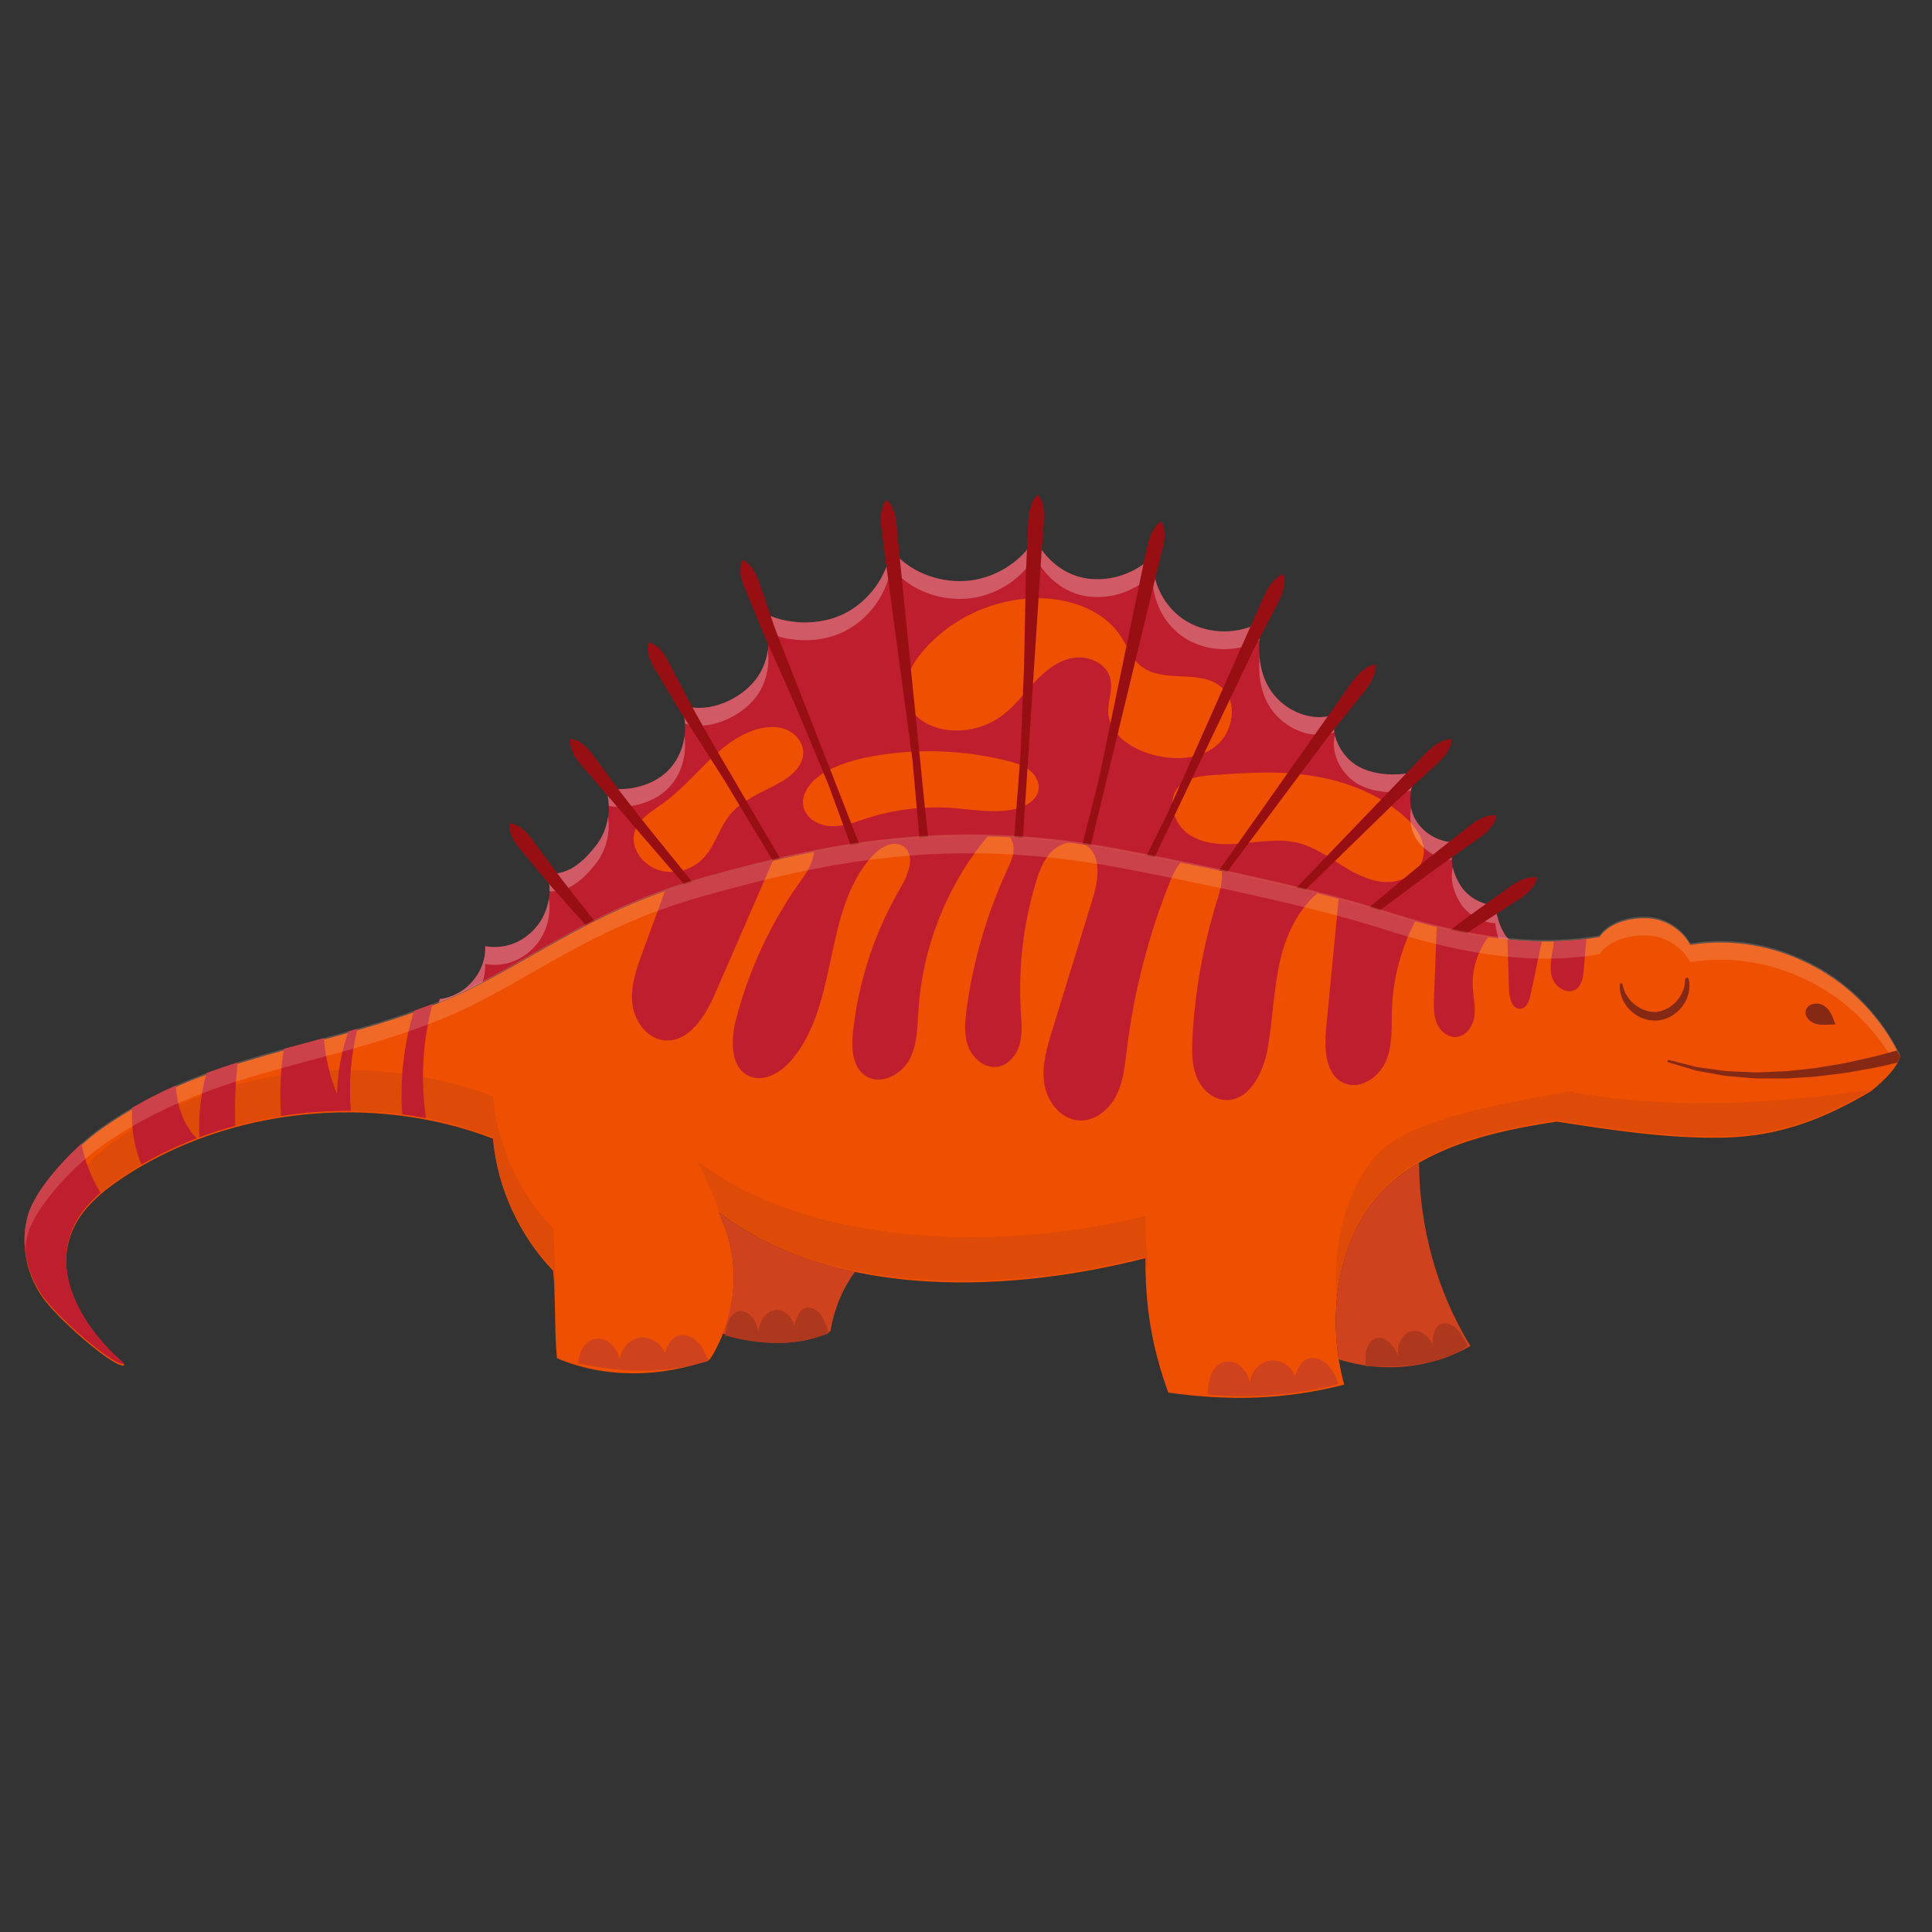 <?xml version="1.0" encoding="utf-8"?>
<!-- Generator: Adobe Illustrator 16.0.4, SVG Export Plug-In . SVG Version: 6.00 Build 0)  -->
<!DOCTYPE svg PUBLIC "-//W3C//DTD SVG 1.1//EN" "http://www.w3.org/Graphics/SVG/1.1/DTD/svg11.dtd">
<svg version="1.1" id="Layer_1" xmlns="http://www.w3.org/2000/svg" xmlns:xlink="http://www.w3.org/1999/xlink" x="0px" y="0px"
	 width="170px" height="170px" viewBox="0 0 170 170" enable-background="new 0 0 170 170" xml:space="preserve">
<rect x="0" y="0" width="170" height="170" fill="#333333" stroke="none"/>
<title>Artboard 9</title>
<g>
	<path fill="#BE1E2D" d="M98.613,74.905c6.385,1.215,16.635,3.323,22.822,5.306c3.689,1.182,7.52,2.146,11.366,2.502
		c-0.729-0.75-1.104-1.969-1.229-3.043c-1.252-0.062-2.463-0.762-3.111-1.83c-0.695-1.145-1.027-2.551-0.377-3.72
		c-1.439,0.022-2.859-0.793-3.564-2.043c-0.701-1.25-0.496-2.962,0.275-4.172c-1.756,0.346-3.67,0.401-5.243-0.449
		c-1.571-0.851-2.672-2.999-1.972-4.638c-2.016,0.817-4.463-0.201-5.712-1.978c-1.248-1.774-1.224-4.03-0.839-6.164
		c-1.982,1.177-4.608,1.179-6.594,0.011c-1.984-1.172-3.105-3.438-3.023-5.73c-1.457,1.484-3.637,2.23-5.702,1.955
		c-2.067-0.275-3.653-1.654-4.666-3.469c-1.28,2.106-3.642,3.526-6.113,3.678c-2.472,0.148-4.998-0.854-6.526-2.791
		c-0.359,2.41-1.961,4.604-4.154,5.686c-2.193,1.084-5.125,0.983-7.27-0.189c1.085,1.979,0.766,4.628-0.759,6.297
		c-1.524,1.668-4.259,2.732-6.342,1.845c0.776,1.837,0.421,4.097-0.881,5.608c-1.302,1.512-3.79,2.186-5.732,1.704
		c0.618,1.718,0.282,3.741-0.858,5.171c-1.14,1.429-2.445,2.607-4.266,2.396c0.508,1.639,0.101,3.526-1.036,4.814
		c-1.137,1.287-2.723,1.888-4.42,1.598c0.131,2.248-1.747,4.428-4,4.641c-0.025,0.104-0.042,0.209-0.055,0.315
		c7.265-2.929,12.616-7.918,23.089-10.848C72.34,74.398,83.315,71.994,98.613,74.905z"/>
	<path fill="#EF4F00" d="M88.695,66.963c-3.708-0.939-7.607-1.113-11.383-0.51c-1.538,0.246-3.07,0.625-4.454,1.336
		c-1.287,0.662-2.557,1.99-2.118,3.363c0.321,1.004,1.468,1.546,2.526,1.55c1.058,0.005,2.067-0.399,3.074-0.72
		c2.383-0.758,4.911-1.06,7.406-0.888c1.886,0.132,3.806,0.526,5.643,0.08c0.9-0.221,1.857-0.776,1.996-1.69
		c0.102-0.666-0.285-1.336-0.824-1.746S89.354,67.129,88.695,66.963z"/>
	<path fill="#EF4F00" d="M91.716,52.648c-4.01-0.125-8.037,1.682-10.599,4.756c-0.988,1.184-1.792,2.742-1.361,4.221
		c0.431,1.473,1.989,2.377,3.516,2.593c1.679,0.237,3.444-0.198,4.817-1.188c1.117-0.808,1.95-1.935,2.886-2.943
		c0.936-1.01,2.058-1.953,3.416-2.194c1.358-0.242,2.963,0.463,3.303,1.793c0.259,1.018-0.252,2.078-0.172,3.125
		c0.138,1.76,1.875,2.967,3.563,3.498c1.935,0.606,4.208,0.625,5.822-0.599c1.614-1.222,2.085-3.938,0.55-5.258
		c-1.881-1.619-5.158-0.272-7.075-1.853c-0.821-0.676-1.188-1.74-1.772-2.629C97.156,53.76,94.37,52.732,91.716,52.648z"/>
	<path fill="#EF4F00" d="M125.232,75.445c0.315-1.389-0.66-2.738-1.737-3.676c-2.804-2.44-6.587-3.535-10.306-3.746
		c-2.139-0.119-4.281,0.027-6.418,0.176c-1.084,0.074-2.277,0.197-3.025,0.984c-1.125,1.186-0.508,3.297,0.841,4.223
		c1.349,0.924,3.112,0.955,4.744,0.807c1.631-0.148,3.298-0.441,4.887-0.047c1.384,0.346,2.58,1.182,3.786,1.938
		s2.518,1.467,3.941,1.513C123.371,77.66,124.918,76.83,125.232,75.445z"/>
	<path fill="#EF4F00" d="M66.412,64.23c-3.289,1.066-5.22,4.397-8.021,6.418c-0.992,0.716-2.183,1.373-2.543,2.539
		c-0.461,1.494,0.837,3.103,2.37,3.446c1.257,0.282,2.647-0.11,3.566-1.012c1.112-1.09,1.472-2.741,2.46-3.942
		c1.065-1.294,2.72-1.914,4.198-2.712c1.124-0.604,2.302-1.569,2.236-2.839c-0.046-0.896-0.761-1.668-1.61-1.973
		C68.219,63.854,67.27,63.953,66.412,64.23z"/>
	<g opacity="0.27">
		<path fill="#FFFFFF" d="M124.168,71.104c-0.158,0.875-0.068,1.791,0.352,2.541c0.647,1.152,1.906,1.926,3.228,2.025
			c-0.024-0.535,0.065-1.062,0.338-1.55c-1.438,0.022-2.86-0.793-3.563-2.043C124.352,71.775,124.236,71.445,124.168,71.104z"/>
		<path fill="#FFFFFF" d="M111.868,62.408c1.214,1.726,3.562,2.732,5.541,2.035c-0.091-0.555-0.048-1.115,0.171-1.625
			c-2.016,0.817-4.463-0.201-5.712-1.978c-0.646-0.918-0.947-1.966-1.039-3.057C110.708,59.428,110.919,61.057,111.868,62.408z"/>
		<path fill="#FFFFFF" d="M119.552,69.023c1.386,0.75,3.036,0.795,4.609,0.559c0.103-0.6,0.315-1.18,0.634-1.677
			c-1.756,0.346-3.67,0.401-5.243-0.449c-1.003-0.543-1.812-1.614-2.085-2.745C117.025,66.3,118.082,68.229,119.552,69.023z"/>
		<path fill="#FFFFFF" d="M128.461,79.406c0.648,1.068,1.859,1.768,3.111,1.83c0.052,0.447,0.15,0.918,0.297,1.371
			c0.311,0.037,0.623,0.076,0.934,0.104c-0.729-0.75-1.104-1.969-1.229-3.043c-1.253-0.062-2.462-0.762-3.111-1.83
			c-0.285-0.471-0.504-0.983-0.624-1.508C127.573,77.35,127.889,78.467,128.461,79.406z"/>
		<path fill="#FFFFFF" d="M42.686,84.826c1.698,0.291,3.283-0.311,4.42-1.598c0.992-1.123,1.427-2.703,1.185-4.177
			c-0.142,0.959-0.542,1.882-1.185,2.609c-1.137,1.287-2.723,1.888-4.42,1.598c0.131,2.248-1.747,4.427-4,4.64
			c-0.025,0.104-0.042,0.209-0.055,0.316c1.32-0.531,2.576-1.134,3.812-1.775C42.628,85.925,42.718,85.378,42.686,84.826z"/>
		<path fill="#FFFFFF" d="M48.346,78.43c1.714,0.104,2.965-1.037,4.062-2.412c0.921-1.153,1.306-2.693,1.099-4.149
			C53.37,72.807,53,73.71,52.408,74.451c-1.14,1.429-2.445,2.607-4.266,2.396C48.301,77.359,48.36,77.896,48.346,78.43z"/>
		<path fill="#FFFFFF" d="M58.999,69.143c1.013-1.176,1.449-2.803,1.23-4.332c-0.144,1.014-0.561,1.988-1.23,2.766
			c-1.302,1.513-3.79,2.186-5.732,1.704c0.188,0.522,0.277,1.073,0.293,1.629C55.453,71.258,57.761,70.581,58.999,69.143z"/>
		<path fill="#FFFFFF" d="M66.222,61.689c1.095-1.198,1.563-2.901,1.342-4.5c-0.15,1.082-0.603,2.123-1.342,2.933
			c-1.524,1.668-4.259,2.733-6.342,1.845c0.229,0.543,0.358,1.124,0.394,1.711C62.297,64.287,64.792,63.254,66.222,61.689z"/>
		<path fill="#FFFFFF" d="M74.25,55.584c2.193-1.083,3.795-3.275,4.154-5.688c1.529,1.938,4.055,2.94,6.526,2.791
			c2.47-0.149,4.832-1.569,6.113-3.679c1.014,1.814,2.6,3.194,4.666,3.472c2.064,0.274,4.245-0.473,5.702-1.957
			c-0.082,2.295,1.039,4.561,3.022,5.729c1.916,1.129,4.43,1.161,6.385,0.104c0.035-0.562,0.109-1.125,0.209-1.682
			c-1.981,1.176-4.607,1.18-6.594,0.01c-1.983-1.17-3.104-3.437-3.022-5.729c-1.457,1.483-3.638,2.231-5.702,1.955
			c-2.066-0.275-3.652-1.654-4.666-3.47c-1.281,2.107-3.643,3.527-6.113,3.679c-2.472,0.147-4.998-0.853-6.526-2.791
			c-0.359,2.41-1.961,4.604-4.154,5.687c-2.193,1.084-5.125,0.982-7.27-0.19c0.314,0.573,0.507,1.204,0.591,1.852
			C69.643,56.57,72.252,56.57,74.25,55.584z"/>
	</g>
	<g>
		<path fill="#980F13" d="M102.117,48.971c0.165-0.58,0.296-1.056,0.331-1.477c0.063-0.455,0.019-0.822-0.031-1.049
			c-0.056-0.26-0.138-0.42-0.138-0.42l-0.084-0.162l-0.148,0.104c0,0-0.148,0.104-0.318,0.307c-0.148,0.179-0.36,0.48-0.514,0.906
			c-0.165,0.396-0.271,0.877-0.395,1.465l-4.143,19.992l-1.486,5.857l0.738,0.107L102.117,48.971z"/>
		<path fill="#980F13" d="M116.79,64.918l2.903-3.627c0.369-0.447,0.693-0.85,0.895-1.221c0.241-0.396,0.346-0.75,0.393-0.978
			c0.052-0.259,0.041-0.438,0.041-0.438l-0.013-0.182l-0.18,0.035c0,0-0.177,0.036-0.412,0.155
			c-0.208,0.103-0.522,0.297-0.834,0.628c-0.312,0.296-0.601,0.695-0.948,1.188l-11.512,16.304l0.695,0.149L116.79,64.918z"/>
		<path fill="#980F13" d="M110.252,57.273l1.947-3.742c0.275-0.512,0.514-0.969,0.638-1.372c0.159-0.433,0.192-0.8,0.192-1.033
			c0-0.265-0.047-0.438-0.047-0.438l-0.047-0.178l-0.168,0.07c0,0-0.168,0.07-0.375,0.234c-0.185,0.142-0.455,0.393-0.694,0.775
			c-0.245,0.352-0.452,0.801-0.695,1.352l-8.292,18.67l-1.918,3.877l0.705,0.139L110.252,57.273z"/>
		<path fill="#980F13" d="M122.887,70.479l3.115-2.854c0.451-0.402,0.816-0.736,1.071-1.072c0.298-0.354,0.456-0.688,0.534-0.906
			c0.093-0.248,0.107-0.43,0.107-0.43l0.018-0.18l-0.183,0.008c0,0-0.182,0.01-0.433,0.092c-0.223,0.071-0.562,0.215-0.92,0.494
			c-0.352,0.246-0.7,0.598-1.118,1.031l-11.192,11.652l0.766,0.188L122.887,70.479z"/>
		<path fill="#980F13" d="M50.767,79.089l-1.413-1.813l-2.272-3.065c-0.32-0.442-0.588-0.806-0.874-1.062
			c-0.297-0.299-0.597-0.467-0.797-0.553c-0.226-0.1-0.398-0.125-0.398-0.125l-0.163-0.022l-0.018,0.161
			c0,0-0.018,0.173,0.024,0.414c0.035,0.215,0.124,0.543,0.341,0.896c0.187,0.347,0.473,0.688,0.827,1.104l2.448,2.94l3.181,3.57
			l0.745-0.377C52.397,81.156,51.251,79.714,50.767,79.089z"/>
		<path fill="#980F13" d="M130.854,73.16c0.34-0.312,0.539-0.625,0.646-0.832c0.122-0.236,0.161-0.413,0.161-0.413l0.036-0.177
			l-0.18-0.014c0,0-0.188-0.015-0.44,0.034c-0.229,0.044-0.585,0.146-0.976,0.377c-0.379,0.199-0.77,0.507-1.238,0.886
			c0,0-2.911,2.28-3.326,2.621l-5.268,4.375l0.894,0.273l5.047-3.756l3.449-2.446C130.154,73.748,130.561,73.461,130.854,73.16z"/>
		<path fill="#980F13" d="M56.11,71.645l-1.414-1.813l-2.272-3.065c-0.32-0.443-0.588-0.805-0.874-1.062
			c-0.297-0.3-0.597-0.468-0.796-0.554c-0.227-0.1-0.398-0.123-0.398-0.123l-0.164-0.023l-0.018,0.163c0,0-0.018,0.172,0.024,0.412
			c0.036,0.215,0.125,0.543,0.341,0.896c0.186,0.346,0.473,0.69,0.827,1.104l8.947,10.374l0.71-0.218
			C61.023,77.734,57.113,72.938,56.11,71.645z"/>
		<path fill="#980F13" d="M61.899,63.982l-1.118-2.008l-1.773-3.377c-0.248-0.486-0.457-0.884-0.699-1.182
			c-0.248-0.342-0.519-0.552-0.702-0.667c-0.208-0.134-0.376-0.187-0.376-0.187l-0.157-0.045l-0.043,0.156
			c0,0-0.043,0.168-0.039,0.412c0.002,0.216,0.04,0.555,0.2,0.936c0.13,0.369,0.371,0.771,0.647,1.219l1.966,3.277
			c0,0,3.088,4.789,3.958,6.181l4.324,7.176l0.668-0.153C68.754,75.721,62.691,65.414,61.899,63.982z"/>
		<path fill="#980F13" d="M81.431,71.539c-0.076-0.682-2.48-24.646-2.48-24.646c-0.035-0.594-0.069-1.08-0.174-1.479
			c-0.091-0.445-0.256-0.773-0.377-0.967c-0.138-0.225-0.27-0.348-0.27-0.348l-0.131-0.123l-0.106,0.145c0,0-0.106,0.146-0.199,0.39
			c-0.083,0.214-0.182,0.564-0.186,1.012c-0.027,0.422,0.032,0.905,0.112,1.492l2.68,19.938l0.615,6.934l0.767-0.045
			C81.682,73.84,81.47,71.891,81.431,71.539z"/>
		<path fill="#980F13" d="M91.646,44.053c-0.099-0.246-0.207-0.391-0.207-0.391l-0.11-0.146L91.2,43.644c0,0-0.13,0.127-0.261,0.355
			c-0.117,0.201-0.273,0.534-0.352,0.98c-0.097,0.416-0.12,0.91-0.139,1.51c0,0-0.172,3.683-0.188,4.22c0,0-0.105,6.291-0.16,8.104
			l-0.295,7.403l-0.576,7.657l0.767,0.052l1.782-27.334c0.063-0.575,0.113-1.09,0.078-1.51
			C91.841,44.623,91.732,44.268,91.646,44.053z"/>
		<path fill="#980F13" d="M135.079,77.197c0,0-0.169-0.022-0.44,0.018c-0.23,0.031-0.592,0.116-0.992,0.332
			c-0.39,0.184-0.793,0.473-1.276,0.828c0,0-3.011,2.148-3.44,2.471l-1.525,1.165l1.369,0.284l4.344-2.816
			c0.511-0.319,0.928-0.588,1.236-0.877c0.354-0.297,0.565-0.6,0.682-0.803c0.133-0.229,0.181-0.402,0.181-0.402l0.046-0.177
			L135.079,77.197z"/>
		<path fill="#980F13" d="M74.248,70.775l-6.081-15.547l-1.24-3.604c-0.17-0.519-0.317-0.94-0.511-1.271
			c-0.193-0.377-0.43-0.625-0.593-0.767c-0.186-0.164-0.343-0.239-0.343-0.239l-0.148-0.07l-0.066,0.149
			c0,0-0.069,0.158-0.103,0.401c-0.03,0.214-0.044,0.556,0.055,0.954c0.073,0.385,0.242,0.801,0.455,1.302l1.446,3.536
			c0,0,2.323,5.194,2.975,6.705l2.813,6.748l2.004,5.464l0.758-0.111C75.668,74.427,74.854,72.361,74.248,70.775z"/>
	</g>
	<path fill="#EF4F00" d="M3.97,114.457c-1.617-2.088-2.263-4.988-1.48-7.508c0.796-2.562,4.291-6.117,6.497-7.658
		c9.426-6.584,18.756-6.771,29.469-10.973c7.423-2.909,12.775-8,23.396-10.971s21.596-5.373,36.892-2.464
		c6.386,1.216,16.636,3.324,22.824,5.306c6.188,1.981,12.77,3.369,19.175,2.259c0.862-1.261,2.739-1.726,4.271-1.646
		c1.53,0.081,2.989,1.001,3.717,2.345c3.731-0.6,7.42,0.08,10.766,1.834c3.345,1.752,6.093,4.606,7.709,8.008
		c-0.324,0.951-1.139,1.855-2.568,3.025c-4.214,2.494-8.128,3.997-13.029,4.09c-4.9,0.09-9.772-0.662-14.616-1.41
		c-5.703,0.846-12.166,2.337-15.902,6.707c-1.769,2.068-2.786,4.695-3.249,7.371c-0.52,3.006-0.369,6.123,0.439,9.064
		c-5.211,1.34-10.15,1.451-15.479,0.702c-1.481-4.08-2.01-7.489-2.021-11.828c-11.369,2.911-27.044,3.906-37.56-4.053
		c2.058,4.187,1.728,9.017-0.758,12.968c-4.241,1.605-9.298,1.682-13.458-0.12c-0.229-2.313-0.101-5.371-0.33-7.685
		c-2.996-3.131-4.922-7.324-5.304-11.631c-10.449-4.02-23.259-2.748-32.574,3.444c-1.84,1.224-3.634,2.712-4.47,4.751
		c-1.709,4.168,1.19,8.827,4.635,11.744C10.257,120.542,5.521,116.46,3.97,114.457z"/>
	<path fill="#CF421E" d="M121.086,105.4c-1.768,2.067-2.786,4.695-3.249,7.371c-0.392,2.256-0.401,4.576-0.041,6.838
		c3.8,1.242,8.121,0.818,11.586-1.172c-2.954-4.822-4.483-10.465-4.521-16.114C123.438,103.152,122.148,104.157,121.086,105.4z"/>
	<path fill="#CF421E" d="M63.217,106.657c1.677,3.411,1.742,7.241,0.374,10.685c3.202,0.967,6.727,1.271,9.479-0.208
		c0.341-1.989,1.042-3.672,2.156-5.233C70.882,110.98,66.755,109.335,63.217,106.657z"/>
	<g opacity="0.32">
		<path fill="#B93F18" d="M100.798,111.661c0.07-0.104,0.142-0.208,0.212-0.312c-0.154-1.385-0.229-2.811-0.232-4.356
			c-11.368,2.909-28.86,3.173-39.375-4.787c0.708,1.438,1.237,2.743,1.949,4.497c10.333,7.83,26.51,6.667,37.428,3.872
			C100.777,110.945,100.788,111.303,100.798,111.661z"/>
		<path fill="#B93F18" d="M6.128,113.018c-0.883-0.828-1.675-1.654-2.158-2.277c-0.78-1.01-1.332-2.205-1.608-3.456
			c-0.571,2.403,0.09,5.077,1.608,7.038c1.552,2.003,6.288,6.085,6.989,5.673C8.803,118.168,6.861,115.66,6.128,113.018z"/>
		<path fill="#B93F18" d="M48.779,113.335c0.029-0.003,0.058-0.007,0.088-0.009c-0.048-1.776-0.042-3.668-0.196-5.225
			c-2.996-3.129-4.922-7.324-5.304-11.631c-10.449-4.019-23.259-2.748-32.574,3.445c-1.84,1.223-3.634,2.711-4.47,4.75
			c-0.594,1.448-0.63,2.956-0.282,4.43c0.074-0.285,0.167-0.566,0.282-0.848c0.836-2.039,2.629-3.525,4.47-4.75
			c9.315-6.191,22.125-7.464,32.574-3.445c0.382,4.307,2.308,8.502,5.304,11.631C48.723,112.202,48.756,112.759,48.779,113.335z"/>
		<path fill="#B93F18" d="M137.641,95.977c2.612,0.137-12.817,1.336-16.555,5.707c-1.768,2.066-2.786,4.693-3.249,7.371
			c-0.305,1.76-0.372,3.559-0.219,5.338c0.05-0.588,0.118-1.175,0.219-1.757c0.463-2.676,1.481-5.303,3.249-7.37
			c3.736-4.371,10.199-5.863,15.902-6.707c4.844,0.748,9.716,1.498,14.617,1.408c4.9-0.092,8.814-1.595,13.027-4.089
			C155.91,97.214,146.305,97.652,137.641,95.977z"/>
	</g>
	<g>
		<path fill="#852915" d="M142.695,86.611c0,0,0.009,0.035,0.022,0.103c0.019,0.065,0.033,0.17,0.074,0.282
			c0.031,0.115,0.09,0.252,0.159,0.404c0.08,0.149,0.18,0.311,0.298,0.476c0.129,0.159,0.272,0.327,0.446,0.478
			c0.17,0.157,0.378,0.287,0.591,0.412c0.218,0.121,0.46,0.202,0.705,0.271c0.239,0.056,0.522,0.072,0.739,0.061
			c0.315-0.033,0.506-0.087,0.756-0.184c0.229-0.107,0.453-0.227,0.647-0.38c0.188-0.157,0.37-0.317,0.509-0.499
			c0.147-0.176,0.26-0.361,0.359-0.537c0.089-0.182,0.161-0.352,0.213-0.51c0.044-0.159,0.079-0.303,0.092-0.422
			c0.032-0.238,0.032-0.383,0.032-0.383c0-0.052,0.042-0.1,0.095-0.099c0.045,0,0.082,0.032,0.092,0.075
			c0,0,0.008,0.037,0.021,0.105c0.009,0.07,0.043,0.174,0.041,0.309c0.013,0.135,0.005,0.297-0.013,0.486
			c-0.024,0.188-0.066,0.396-0.146,0.618c-0.085,0.218-0.188,0.453-0.346,0.675c-0.146,0.229-0.34,0.443-0.562,0.644
			c-0.229,0.194-0.487,0.369-0.778,0.501c-0.28,0.123-0.659,0.213-0.925,0.236c-0.365,0.02-0.666-0.021-0.982-0.1
			c-0.307-0.088-0.589-0.224-0.841-0.382c-0.248-0.164-0.47-0.349-0.646-0.552c-0.188-0.195-0.322-0.412-0.438-0.613
			c-0.109-0.206-0.183-0.406-0.231-0.586c-0.041-0.184-0.072-0.341-0.082-0.479c-0.02-0.135,0-0.23,0-0.301
			c0.004-0.068,0.004-0.104,0.004-0.104c0.002-0.026,0.024-0.047,0.051-0.046C142.674,86.575,142.691,86.591,142.695,86.611z"/>
		<path fill="#852915" d="M145.641,89.803c-0.274,0-0.526-0.031-0.82-0.104c-0.295-0.085-0.582-0.216-0.858-0.39
			c-0.269-0.177-0.489-0.367-0.66-0.564c-0.192-0.203-0.333-0.43-0.442-0.623c-0.101-0.188-0.178-0.382-0.239-0.602
			c-0.052-0.221-0.076-0.367-0.083-0.489c-0.016-0.095-0.01-0.175-0.005-0.237c0.002-0.023,0.003-0.047,0.003-0.066l0.006-0.109
			c0.002-0.059,0.052-0.104,0.111-0.104c0.054,0.002,0.095,0.035,0.106,0.084c0,0,0.032,0.141,0.038,0.162
			c0.014,0.061,0.028,0.139,0.057,0.217c0.033,0.123,0.097,0.265,0.158,0.399c0.073,0.14,0.172,0.296,0.293,0.466
			c0.115,0.145,0.26,0.314,0.436,0.465c0.158,0.147,0.347,0.27,0.58,0.406c0.182,0.102,0.395,0.182,0.689,0.266
			c0.17,0.039,0.375,0.062,0.573,0.062c0.051,0,0.101-0.002,0.146-0.005c0.316-0.032,0.496-0.085,0.737-0.18
			c0.272-0.125,0.47-0.241,0.632-0.369c0.176-0.147,0.36-0.309,0.498-0.487c0.146-0.175,0.258-0.356,0.354-0.53
			c0.086-0.179,0.157-0.348,0.208-0.498c0.045-0.162,0.076-0.296,0.087-0.408c0.032-0.232,0.032-0.375,0.032-0.375
			c0.002-0.096,0.072-0.162,0.158-0.162c0.076,0,0.142,0.055,0.153,0.127c0,0,0.029,0.15,0.034,0.176
			c0.014,0.062,0.031,0.148,0.029,0.251c0.011,0.117,0.008,0.267-0.012,0.491c-0.029,0.223-0.08,0.437-0.15,0.635
			c-0.084,0.213-0.19,0.461-0.354,0.689c-0.14,0.22-0.332,0.438-0.572,0.653c-0.25,0.214-0.519,0.386-0.795,0.511
			c-0.273,0.119-0.651,0.217-0.943,0.242C145.76,89.802,145.699,89.803,145.641,89.803z M142.661,86.738
			c0,0.018-0.003,0.039-0.004,0.062c-0.005,0.062-0.009,0.13,0.005,0.216c0.007,0.123,0.029,0.262,0.079,0.474
			c0.06,0.206,0.134,0.395,0.228,0.569c0.105,0.187,0.239,0.403,0.426,0.6c0.166,0.191,0.379,0.373,0.635,0.543
			c0.267,0.167,0.543,0.294,0.824,0.375c0.34,0.084,0.621,0.113,0.963,0.097c0.271-0.024,0.644-0.12,0.9-0.231
			c0.268-0.121,0.523-0.286,0.764-0.491c0.23-0.205,0.416-0.416,0.551-0.627c0.156-0.224,0.261-0.462,0.341-0.665
			c0.067-0.188,0.114-0.393,0.144-0.604c0.019-0.215,0.021-0.356,0.012-0.475c0-0.094-0.014-0.169-0.026-0.229
			c-0.007-0.028-0.012-0.055-0.015-0.076l-0.021-0.104c-0.004-0.027-0.06-0.025-0.06,0.008c0,0.01,0,0.153-0.034,0.396
			c-0.011,0.118-0.044,0.258-0.091,0.43c-0.055,0.16-0.127,0.334-0.219,0.521c-0.103,0.182-0.217,0.371-0.367,0.552
			c-0.145,0.187-0.334,0.353-0.518,0.507c-0.173,0.137-0.377,0.255-0.662,0.389c-0.248,0.096-0.445,0.153-0.775,0.188
			c-0.051,0.003-0.104,0.004-0.156,0.004c-0.208,0-0.424-0.022-0.604-0.063c-0.209-0.06-0.477-0.144-0.722-0.277
			c-0.196-0.114-0.421-0.251-0.603-0.421c-0.182-0.156-0.33-0.332-0.453-0.483c-0.126-0.178-0.229-0.34-0.305-0.486
			c-0.066-0.145-0.131-0.291-0.166-0.418c-0.028-0.082-0.047-0.166-0.062-0.229L142.661,86.738z"/>
	</g>
	<path fill="#852915" d="M161.497,90.146c-0.211-0.619-0.454-1.282-0.998-1.647c-0.544-0.366-1.474-0.201-1.61,0.438
		c-0.117,0.541,0.401,1.039,0.942,1.17C160.373,90.239,160.939,90.13,161.497,90.146z"/>
	<g>
		<path fill="#BE1E2D" d="M103.855,75.891c-1.851-0.377-3.594-0.717-5.112-1.006c-1.108-0.211-2.19-0.391-3.257-0.549
			c1.466,0.844,1.182,3.044,0.68,4.678c-1.191,3.881-2.387,7.762-3.578,11.644c-0.471,1.532-0.947,3.13-0.695,4.713
			s1.465,3.138,3.071,3.222c1.394,0.075,2.646-0.972,3.269-2.214c0.621-1.244,0.752-2.664,0.92-4.043
			c0.627-5.106,1.925-10.131,3.852-14.903C103.212,76.91,103.501,76.357,103.855,75.891z"/>
		<path fill="#BE1E2D" d="M87.807,93.861c0.967-0.159,1.668-1.057,1.922-1.995c0.252-0.941,0.151-1.935,0.094-2.906
			c-0.229-3.78,0.213-7.599,1.294-11.228c0.302-1.014,0.674-2.047,1.42-2.797c0.396-0.397,0.926-0.688,1.476-0.803
			c-1.77-0.226-3.48-0.379-5.141-0.468c0.188,0.265,0.309,0.591,0.32,0.914c0.026,0.694-0.289,1.354-0.58,1.987
			c-1.787,3.875-2.99,8.018-3.56,12.244c-0.15,1.11-0.249,2.276,0.162,3.319C85.624,93.177,86.695,94.044,87.807,93.861z"/>
		<path fill="#BE1E2D" d="M86.945,73.59c-5.585-0.141-10.593,0.434-15.325,1.365c-0.044,0.764-0.513,1.652-0.991,2.312
			c-2.724,3.752-4.731,8.02-5.883,12.506c-0.463,1.804-0.489,4.242,1.244,4.942c1.336,0.542,2.816-0.419,3.733-1.526
			c4.114-4.979,2.68-12.994,6.978-17.814c0.707-0.793,1.885-1.497,2.775-0.913c1.117,0.731,0.475,2.44-0.2,3.589
			c-2.284,3.889-3.732,8.258-4.219,12.734c-0.157,1.432-0.072,3.165,1.162,3.918c1.294,0.789,3.071-0.125,3.792-1.454
			c0.72-1.33,0.708-2.912,0.807-4.42c0.35-5.318,2.348-10.519,5.655-14.714C86.613,73.934,86.771,73.75,86.945,73.59z"/>
		<path fill="#BE1E2D" d="M67.979,75.805c0.009-0.021,0.02-0.043,0.029-0.064c-2.083,0.492-4.126,1.041-6.156,1.607
			c-1.174,0.328-2.28,0.684-3.335,1.058c-0.655,1.782-1.31,3.562-1.965,5.347c-0.533,1.448-1.074,2.958-0.92,4.493
			c0.153,1.536,1.222,3.098,2.761,3.284c2.195,0.268,3.669-2.116,4.547-4.137C64.619,83.53,66.299,79.668,67.979,75.805z"/>
		<path fill="#BE1E2D" d="M126.417,81.568c-0.078,2.06-0.157,4.119-0.235,6.18c-0.029,0.761-0.054,1.549,0.234,2.255
			c0.289,0.704,0.98,1.308,1.742,1.24c0.863-0.075,1.451-0.957,1.57-1.812c0.121-0.853-0.09-1.715-0.138-2.574
			c-0.085-1.563,0.425-3.141,1.356-4.399C129.43,82.238,127.917,81.934,126.417,81.568z"/>
		<path fill="#BE1E2D" d="M138.682,87.044c0.523-0.354,0.623-1.069,0.674-1.696c0.076-0.908,0.149-1.817,0.226-2.728
			c-0.95,0.12-1.904,0.185-2.86,0.207c-0.011,0.165-0.025,0.327-0.05,0.485c-0.133,0.897-0.377,1.83-0.103,2.695
			C136.844,86.873,137.927,87.557,138.682,87.044z"/>
		<path fill="#BE1E2D" d="M133.822,88.759c0.521-0.071,0.734-0.688,0.844-1.198c0.336-1.574,0.671-3.149,1.006-4.725
			c-1.01-0.011-2.021-0.07-3.029-0.172c0.047,1.503,0.096,3.005,0.143,4.508C132.809,87.889,133.107,88.859,133.822,88.759z"/>
		<path fill="#BE1E2D" d="M121.98,93.305c0.584-1.431,0.449-3.031,0.504-4.572c0.096-2.662,0.807-5.297,2.039-7.659
			c-0.994-0.274-1.98-0.569-2.957-0.884c-1.137-0.363-2.412-0.731-3.775-1.1c-0.368,3.809-0.736,7.616-1.105,11.424
			c-0.176,1.817-0.063,4.139,1.64,4.816C119.764,95.902,121.398,94.732,121.98,93.305z"/>
		<path fill="#BE1E2D" d="M111.51,92.432c0.526-2.828,0.537-5.746,1.284-8.524c0.539-1.999,1.572-3.984,3.121-5.306
			c-2.688-0.683-5.603-1.348-8.431-1.953c0.01,0.061,0.021,0.119,0.027,0.179c0.072,0.876-0.212,1.737-0.471,2.578
			c-1.188,3.862-1.896,7.87-2.113,11.903c-0.061,1.129-0.076,2.293,0.322,3.352c0.4,1.058,1.309,1.997,2.438,2.119
			C109.811,97.008,111.119,94.521,111.51,92.432z"/>
	</g>
	<g>
		<path fill="#BE1E2D" d="M15.552,96.35c-0.04-0.277-0.064-0.558-0.081-0.836c-1.289,0.571-2.573,1.217-3.855,1.961
			c-0.019,0.709,0,1.416,0.083,2.119c0.115,0.984,0.366,1.963,0.747,2.883c1.55-0.898,3.179-1.672,4.866-2.316
			C16.306,99.158,15.752,97.759,15.552,96.35z"/>
		<path fill="#BE1E2D" d="M20.922,93.475c-0.921,0.293-1.838,0.604-2.751,0.942c-0.503,1.84-0.719,3.754-0.632,5.659
			c1.036-0.389,2.092-0.727,3.163-1.018C20.637,97.195,20.706,95.327,20.922,93.475z"/>
		<path fill="#BE1E2D" d="M31.46,90.516c-0.266,0.077-0.532,0.152-0.796,0.228c-0.62,1.78-0.968,3.655-1.007,5.541
			c-0.639-1.575-1.029-3.25-1.163-4.944c-1.185,0.32-2.356,0.631-3.518,0.949c-0.299,1.954-0.38,3.939-0.247,5.912
			c2.029-0.317,4.087-0.471,6.141-0.455C30.672,95.325,30.872,92.872,31.46,90.516z"/>
		<path fill="#BE1E2D" d="M38.064,88.334c-0.547,0.21-1.092,0.412-1.632,0.604c-0.903,2.941-1.255,6.049-1.041,9.119
			c0.703,0.09,1.402,0.201,2.096,0.334C36.985,95.046,37.184,91.6,38.064,88.334z"/>
		<path fill="#BE1E2D" d="M6.324,108.249c0.531-1.295,1.45-2.367,2.521-3.291c-0.814-1.33-1.392-2.801-1.674-4.333
			c-1.956,1.771-4.082,4.261-4.681,6.188c-0.782,2.521-0.137,5.42,1.48,7.508c1.552,2.004,6.288,6.086,6.989,5.674
			C7.514,117.077,4.614,112.418,6.324,108.249z"/>
	</g>
	<path fill="#CF421E" d="M62.336,119.748c-0.258-0.629-0.53-1.275-1.024-1.744c-0.494-0.467-1.275-0.705-1.871-0.376
		c-0.509,0.278-0.747,0.914-0.945,1.459c-0.292-0.899-1.291-1.514-2.23-1.368c-0.939,0.146-1.704,1.031-1.708,1.977
		c0.013-0.027,0.021,0.078,0.034,0.049c-0.142-0.546-0.388-1.082-0.804-1.467s-1.021-0.594-1.566-0.438
		c-0.447,0.127-0.804,0.48-1.017,0.893c-0.214,0.412-0.299,0.877-0.342,1.338c0.033-0.035,0.065-0.071,0.098-0.106
		C54.7,120.807,58.685,120.909,62.336,119.748z"/>
	<path fill="#CF421E" d="M117.788,121.764c-0.259-0.629-0.53-1.275-1.022-1.744c-0.494-0.467-1.275-0.705-1.873-0.377
		c-0.509,0.279-0.746,0.916-0.943,1.459c-0.292-0.898-1.291-1.513-2.23-1.367s-1.703,1.031-1.707,1.978
		c0.014-0.028,0.021,0.076,0.033,0.048c-0.143-0.547-0.388-1.083-0.804-1.467c-0.415-0.384-1.021-0.593-1.566-0.438
		c-0.446,0.127-0.805,0.481-1.018,0.894c-0.214,0.412-0.298,0.877-0.343,1.337c0.033-0.036-0.113,0.65-0.082,0.614
		C110.118,123.081,114.329,122.719,117.788,121.764z"/>
	<path fill="#AE381E" d="M72.942,117.312c-0.206-0.627-0.422-1.275-0.816-1.742c-0.393-0.469-1.015-0.706-1.491-0.379
		c-0.405,0.281-0.595,0.914-0.751,1.459c-0.232-0.899-1.029-1.512-1.776-1.366c-0.748,0.146-1.357,1.03-1.36,1.978
		c0.01-0.029,0.017,0.076,0.027,0.047c-0.113-0.547-0.309-1.082-0.64-1.467c-0.331-0.385-0.813-0.592-1.248-0.438
		c-0.355,0.128-0.64,0.48-0.81,0.894c-0.17,0.411-0.238,0.877-0.272,1.337c0.026-0.035,0.052-0.07,0.078-0.107
		C66.859,118.369,70.034,118.475,72.942,117.312z"/>
	<path fill="#AE381E" d="M129.146,118.4c-0.308-0.586-0.627-1.189-1.092-1.588c-0.466-0.396-1.119-0.528-1.533-0.127
		c-0.354,0.342-0.437,0.998-0.5,1.562c-0.379-0.851-1.266-1.324-1.979-1.06c-0.714,0.266-1.169,1.239-1.015,2.174
		c0.005-0.03,0.027,0.072,0.033,0.041c-0.201-0.521-0.483-1.017-0.873-1.342c-0.391-0.324-0.899-0.451-1.304-0.229
		c-0.329,0.184-0.552,0.581-0.651,1.014c-0.1,0.434-0.09,0.904-0.047,1.364C120.204,120.171,126.275,120.757,129.146,118.4z"/>
	<g opacity="0.21">
		<path fill="#FBC8B7" d="M2.489,108.463c0.796-2.562,4.291-6.117,6.497-7.658c9.426-6.584,18.756-6.771,29.469-10.972
			c7.423-2.911,12.775-8.002,23.396-10.972c10.621-2.971,21.596-5.373,36.892-2.463c6.386,1.215,16.636,3.324,22.823,5.306
			c6.188,1.979,12.771,3.366,19.176,2.257c0.863-1.26,2.74-1.727,4.27-1.646c1.531,0.08,2.99,1,3.719,2.345
			c3.73-0.599,7.42,0.08,10.765,1.833c2.868,1.503,5.296,3.818,6.95,6.593c0.253-0.078,0.507-0.151,0.759-0.233
			c-1.616-3.399-4.364-6.256-7.709-8.008c-3.345-1.753-7.033-2.433-10.765-1.834c-0.729-1.343-2.188-2.263-3.719-2.344
			c-1.529-0.08-3.406,0.386-4.27,1.646c-6.405,1.11-12.987-0.275-19.176-2.258c-6.188-1.98-16.438-4.091-22.823-5.307
			c-15.296-2.91-26.271-0.507-36.892,2.463c-10.621,2.973-15.973,8.062-23.396,10.973c-10.713,4.2-20.043,4.387-29.469,10.971
			c-2.206,1.541-5.7,5.097-6.497,7.658c-0.306,0.985-0.391,2.028-0.288,3.06C2.253,109.395,2.347,108.922,2.489,108.463z"/>
	</g>
	<path fill="#852915" d="M166.912,92.436c-0.096,0.024-0.196,0.053-0.312,0.084c-0.557,0.137-1.354,0.398-2.304,0.592
		c-0.478,0.106-0.991,0.222-1.539,0.344c-0.544,0.131-1.133,0.202-1.733,0.312c-0.605,0.098-1.228,0.227-1.869,0.278
		c-0.639,0.068-1.288,0.14-1.938,0.209c-0.652,0.027-1.305,0.054-1.947,0.08c-0.644,0.046-1.274,0.013-1.887-0.019
		c-0.611-0.037-1.207-0.027-1.764-0.101c-0.557-0.077-1.082-0.149-1.568-0.218c-0.488-0.055-0.931-0.137-1.312-0.25
		c-0.387-0.1-1.889-0.479-1.889-0.479c-0.055-0.014-0.11,0.019-0.127,0.071c-0.018,0.058,0.016,0.116,0.071,0.132
		c0,0,1.487,0.442,1.875,0.56c0.384,0.131,0.827,0.233,1.319,0.308c0.49,0.088,1.021,0.186,1.582,0.286
		c0.562,0.097,1.164,0.112,1.783,0.175c0.621,0.059,1.264,0.116,1.916,0.098c0.654,0,1.318,0,1.982,0
		c0.663-0.043,1.325-0.088,1.979-0.133c0.654-0.025,1.289-0.131,1.908-0.203c0.615-0.088,1.217-0.136,1.778-0.246
		c0.563-0.103,1.099-0.197,1.59-0.287c0.993-0.161,1.774-0.385,2.343-0.499c0.041-0.011,0.07-0.017,0.107-0.024
		c0.093-0.174,0.188-0.346,0.246-0.52C167.113,92.8,167.009,92.619,166.912,92.436z"/>
</g>
</svg>
